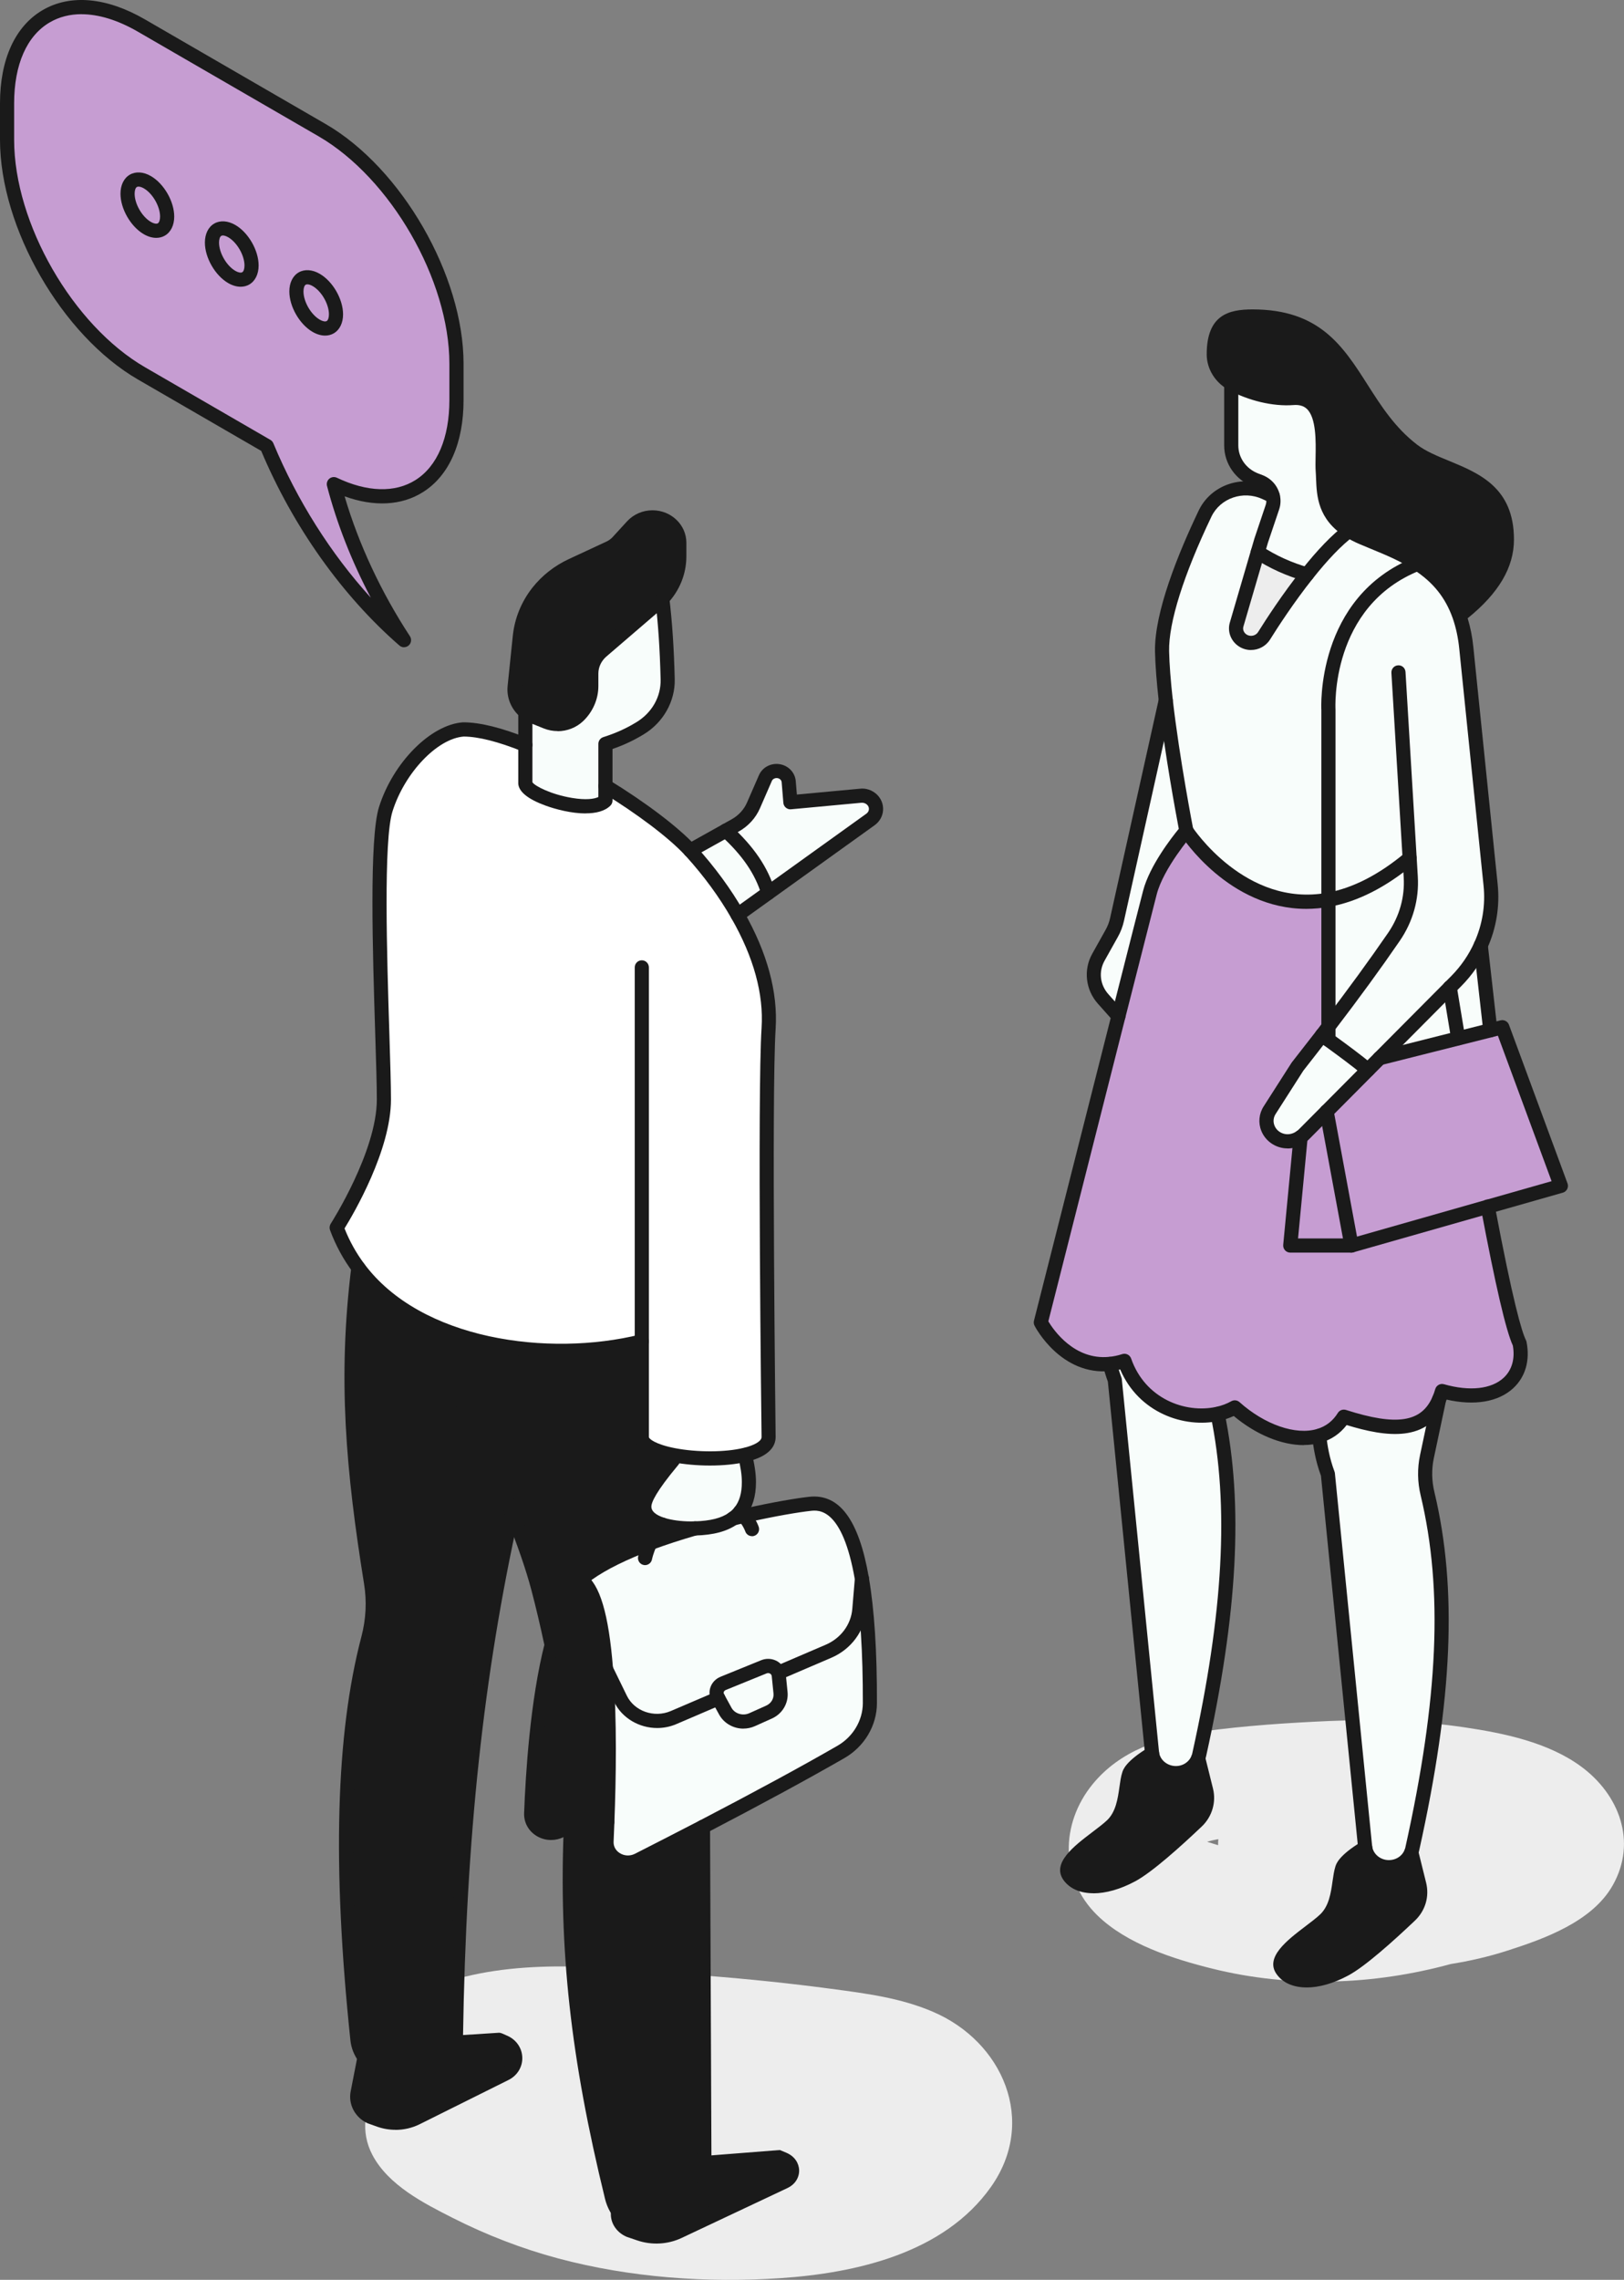 <svg width="258" height="362" viewBox="0 0 258 362" fill="none" xmlns="http://www.w3.org/2000/svg">
<rect x="0" y="0" width="258" height="362" fill="#808080" stroke="none"/>
<g clip-path="url(#clip0_896_36102)">
<path d="M148.262 319.455C143.032 317.214 137.629 316.533 132.018 315.788C125.486 314.916 118.931 314.24 112.359 313.726C99.945 312.767 86.207 310.856 73.961 313.847C67.487 315.43 61.191 319.201 59.969 326.264C59.641 328.164 59.751 329.954 60.177 331.634C57.815 334.453 57.251 338.57 59.18 342.203C61.726 346.996 67.32 349.838 71.962 352.188C77.296 354.885 82.941 357.068 88.713 358.61C100.072 361.636 112.261 362.52 123.977 361.734C136.062 360.92 149.984 357.755 157.415 347.268C164.84 336.792 159.27 324.173 148.262 319.461V319.455Z" fill="#EDEDED"/>
<path d="M251.18 280.49C245.955 276.656 238.939 275.2 232.643 274.271C225.524 273.225 218.398 272.948 211.209 273.266C204.516 273.56 197.759 274.011 191.118 274.917C184.488 275.824 177.933 277.955 173.561 283.326C168.451 289.603 168.376 298.306 174.315 304.11C178.981 308.673 186.417 311.058 192.615 312.594C204.988 315.661 218.202 315.21 230.477 311.855C233.496 311.376 236.491 310.688 239.434 309.741C245.356 307.847 252.959 305.121 256.214 299.352C260.125 292.427 257.222 284.926 251.18 280.49ZM193.52 292.982C192.932 292.809 192.345 292.63 191.769 292.433C192.351 292.272 192.944 292.139 193.554 292.023C193.526 292.341 193.514 292.658 193.52 292.976V292.982Z" fill="#EDEDED"/>
<path d="M238.5 162.915L247.803 188.106L236.184 191.415L214.532 197.583L210.586 176.29L217.141 169.689L218.99 167.835L231.484 164.682L236.582 163.4L238.494 162.915H238.5Z" fill="#C69DD2"/>
<path d="M241.248 213.124C242.406 219.037 237.4 223.109 228.927 220.706C228.788 221.18 228.627 221.63 228.454 222.035C226.191 227.359 220.834 227.186 213.328 224.778C212.343 226.36 210.978 227.336 209.399 227.804C205.442 228.999 200.126 227.001 195.995 223.294C195.172 223.761 194.256 224.096 193.271 224.31C187.989 225.454 180.909 222.907 178.473 215.896C177.661 216.156 176.889 216.312 176.152 216.381C168.986 217.091 165.184 209.786 165.184 209.786C165.184 209.786 172.379 181.384 177.517 161.159C180.08 151.065 182.131 142.997 182.517 141.524C183.674 137.083 188.3 131.718 188.3 131.718C188.3 131.718 196.963 145.209 210.874 142.673V162.834C210.546 163.273 210.194 163.718 209.86 164.162C208.61 165.779 207.314 167.443 205.961 169.164L201.531 176.088C200.339 177.948 201.364 180.402 203.593 180.939C204.578 181.182 205.627 180.939 206.444 180.356C206.456 180.367 204.809 197.577 204.809 197.577H214.538L236.19 191.409C238.212 202.122 240.09 210.773 241.248 213.118V213.124Z" fill="#C69DD2"/>
<path d="M225.044 89.323C222.251 87.498 219.077 86.366 216.225 85.142C215.442 84.813 214.762 84.455 214.175 84.073C209.618 81.215 210.183 77.317 209.958 74.55C209.716 71.42 211.214 62.509 205.2 62.994C202.084 63.237 198.363 62.267 195.5 60.696C195.483 60.684 195.454 60.667 195.431 60.656C193.726 59.685 192.643 57.953 192.643 56.059C192.643 51.179 194.653 50.047 198.807 50.047C214.549 50.047 214.186 63.543 224.244 71.282C229.313 75.18 239.203 74.879 239.203 85.465C239.203 90.674 235.418 94.659 231.657 97.564C230.257 93.62 227.838 91.125 225.044 89.311V89.323Z" fill="#1A1A1A"/>
<path d="M223.771 136.09C219.111 139.988 214.785 141.963 210.868 142.674V112.539C210.868 112.539 209.756 95.358 225.044 89.323C227.838 91.137 230.257 93.626 231.657 97.576C232.181 99.072 232.567 100.764 232.757 102.716C233.609 111.026 235.481 129.345 236.616 140.34C236.956 143.65 236.403 146.941 235.049 149.921C234.122 152.006 232.797 153.935 231.132 155.616L230.147 156.603L218.984 167.83L217.135 169.684C215.142 168.026 212.959 166.444 210.856 164.913V162.84C214.791 157.689 218.189 153.046 221.265 148.564C223.189 145.752 224.14 142.425 223.932 139.064L223.759 136.096L223.771 136.09Z" fill="#F8FDFB"/>
<path d="M235.067 149.921L236.587 163.4L231.49 164.682C231.023 161.899 230.58 159.184 230.153 156.603L231.138 155.615C232.803 153.941 234.128 152.006 235.067 149.921Z" fill="#F8FDFB"/>
<path d="M231.49 164.677L218.996 167.83L230.159 156.603C230.586 159.184 231.029 161.899 231.496 164.682L231.49 164.677Z" fill="#F8FDFB"/>
<path d="M228.46 222.035L226.536 231.09C226.121 233.059 226.162 235.075 226.634 237.033C230.522 253.313 229.024 271.706 224.209 293.392C224.169 293.577 224.111 293.761 224.042 293.923C223.472 295.39 221.974 296.366 220.309 296.291C218.489 296.216 216.991 294.905 216.721 293.195C216.709 293.126 216.703 293.051 216.692 292.982L210.793 233.88C209.935 231.581 209.636 229.652 209.399 227.81C210.978 227.336 212.337 226.355 213.328 224.772C220.833 227.175 226.19 227.354 228.466 222.029L228.46 222.035Z" fill="#F8FDFB"/>
<path d="M225.309 299.034C225.747 300.807 225.194 302.661 223.846 303.943C221.053 306.599 216.214 311.029 213.518 312.478C209.561 314.609 205.298 315.066 203.559 312.634C201.819 310.209 207.988 306.865 210.356 304.584C212.723 302.303 212.406 298.514 213.046 296.533C213.391 295.43 215.2 294.119 216.721 293.195C216.992 294.905 218.489 296.21 220.309 296.291C221.974 296.366 223.472 295.39 224.042 293.923L225.309 299.034Z" fill="#1A1A1A"/>
<path d="M223.944 139.058C224.145 142.425 223.201 145.752 221.277 148.558C218.201 153.04 214.808 157.683 210.868 162.834V142.673C214.785 141.963 219.111 139.988 223.771 136.09L223.944 139.058Z" fill="#F8FDFB"/>
<path d="M217.147 169.683L210.58 176.279L206.945 179.946C206.79 180.102 206.617 180.246 206.444 180.362C205.621 180.945 204.578 181.187 203.593 180.945C201.369 180.414 200.344 177.959 201.531 176.094L205.96 169.169C207.314 167.443 208.61 165.785 209.86 164.168C210.2 164.411 210.54 164.665 210.874 164.913C212.971 166.444 215.159 168.026 217.152 169.683H217.147Z" fill="#F8FDFB"/>
<path d="M216.225 85.148C219.077 86.372 222.25 87.504 225.044 89.329C209.751 95.358 210.868 112.545 210.868 112.545V142.679C196.963 145.209 188.294 131.724 188.294 131.724C188.294 131.724 186.117 120.613 185.022 111.032C184.705 108.19 184.481 105.476 184.435 103.235C184.319 97.079 188.294 87.573 191.272 81.348C192.937 77.877 197.228 76.381 200.828 78.021L202.026 78.576C202.182 79.147 202.17 79.76 201.969 80.349L200.189 85.633L199.647 87.475L196.283 98.985C195.995 99.955 196.422 101 197.309 101.543C198.438 102.23 199.941 101.884 200.638 100.787C202.072 98.5 204.601 94.63 207.475 91.021C209.624 88.307 211.963 85.737 214.169 84.079C214.768 84.455 215.448 84.819 216.231 85.148H216.225Z" fill="#F8FDFB"/>
<path d="M210.586 176.284L214.532 197.577H204.803L206.444 180.367C206.611 180.24 206.784 180.096 206.94 179.94C206.94 179.94 210.574 176.273 210.586 176.284Z" fill="#C69DD2"/>
<path d="M210.868 162.834V164.907C210.528 164.653 210.189 164.405 209.854 164.162C210.194 163.718 210.54 163.273 210.868 162.834Z" fill="#F8FDFB"/>
<path d="M202.026 78.57C201.784 77.571 201.047 76.71 199.993 76.3L199.307 76.04C196.957 75.139 195.431 72.968 195.431 70.531V60.661C195.431 60.661 195.477 60.69 195.5 60.702C198.363 62.273 202.084 63.243 205.2 63C211.214 62.515 209.716 71.426 209.958 74.556C210.183 77.323 209.618 81.215 214.163 84.079C211.957 85.737 209.618 88.307 207.47 91.021C204.676 90.224 202.055 89.052 199.647 87.469L200.189 85.627L201.969 80.343C202.17 79.754 202.182 79.142 202.026 78.57Z" fill="#F8FDFB"/>
<path d="M207.464 91.015C204.601 94.63 202.066 98.5 200.638 100.787C199.941 101.884 198.443 102.23 197.308 101.543C196.421 101 195.995 99.955 196.283 98.985L199.647 87.475C202.055 89.058 204.676 90.23 207.464 91.015Z" fill="#EDEDED"/>
<path d="M193.265 224.31C196.525 240.036 194.935 257.736 190.344 278.434C190.304 278.619 190.247 278.792 190.177 278.966C189.607 280.432 188.109 281.397 186.445 281.333C184.625 281.247 183.138 279.947 182.856 278.238C182.845 278.169 182.839 278.094 182.827 278.024L176.929 218.922C176.589 218.021 176.341 217.178 176.146 216.369C176.883 216.3 177.655 216.144 178.467 215.884C180.903 222.895 187.983 225.448 193.265 224.299V224.31Z" fill="#F8FDFB"/>
<path d="M191.445 284.082C191.882 285.849 191.329 287.709 189.981 288.991C187.188 291.648 182.349 296.077 179.653 297.527C175.696 299.652 171.434 300.108 169.694 297.683C167.954 295.251 174.124 291.913 176.491 289.632C178.859 287.351 178.542 283.563 179.181 281.582C179.527 280.479 181.335 279.168 182.856 278.244C183.138 279.953 184.624 281.247 186.445 281.339C188.109 281.408 189.607 280.438 190.177 278.971L191.445 284.082Z" fill="#1A1A1A"/>
<path d="M185.028 111.026C186.123 120.607 188.3 131.718 188.3 131.718C188.3 131.718 183.674 137.077 182.517 141.524C182.131 142.997 180.08 151.065 177.517 161.159L175.08 158.428C173.427 156.574 173.127 153.941 174.337 151.798L176.434 148.044C176.831 147.345 177.119 146.577 177.292 145.792L185.028 111.032V111.026Z" fill="#F8FDFB"/>
<path d="M138.353 126.763C139.309 127.664 139.194 129.16 138.123 129.922L121.885 141.576C120.704 137.632 118.256 134.519 115.151 131.683L116.62 130.869C117.933 130.13 118.953 129.015 119.529 127.687L121.424 123.344C121.792 122.489 122.795 122.033 123.745 122.299C124.517 122.513 125.07 123.154 125.128 123.916L125.398 127.185L136.481 126.157C137.166 126.07 137.852 126.295 138.347 126.757L138.353 126.763Z" fill="#F8FDFB"/>
<path d="M136.757 250.454C137.581 255.207 138.053 261.646 138.036 270.257C138.024 273.41 136.296 276.344 133.439 277.984C126.585 281.928 118.451 286.265 111.504 289.881C107.518 291.948 103.93 293.779 101.205 295.165C98.867 296.349 96.061 294.68 96.188 292.179C96.234 291.238 96.274 290.198 96.315 289.095C96.574 282.309 96.741 272.746 96.102 264.822L98.406 269.546C99.874 272.573 103.636 273.912 106.85 272.532L113.958 269.489L115.058 271.504C115.859 272.971 117.754 273.572 119.333 272.861L122.011 271.66C123.238 271.106 123.964 269.887 123.837 268.594L123.555 265.798C123.543 265.66 123.509 265.527 123.457 265.412C123.468 265.412 131.429 261.998 131.429 261.998C134.223 260.803 136.1 258.273 136.342 255.386L136.757 250.448V250.454Z" fill="#F8FDFB"/>
<path d="M118.02 240.504C122.622 239.464 126.51 238.806 128.492 238.592C131.994 238.205 135.099 240.873 136.752 250.448L136.337 255.386C136.095 258.273 134.217 260.809 131.424 261.998L123.463 265.412C123.146 264.551 122.098 264.095 121.17 264.47L114.707 267.098C113.786 267.467 113.4 268.495 113.855 269.327L113.941 269.483L106.833 272.526C103.625 273.901 99.858 272.567 98.389 269.541L96.085 264.817C95.532 257.852 94.374 252.163 92.122 250.691C92.467 250.315 92.847 249.975 93.233 249.703C95.814 247.873 99.305 246.244 103.118 244.818C105.422 243.963 107.847 243.189 110.255 242.49C112.732 242.421 114.788 241.959 116.268 240.908C116.856 240.763 117.438 240.625 118.008 240.498L118.02 240.504Z" fill="#F8FDFB"/>
<path d="M123.831 268.593C123.958 269.881 123.232 271.106 122.005 271.66L119.327 272.861C117.748 273.572 115.853 272.965 115.053 271.504L113.952 269.489L113.866 269.333C113.411 268.501 113.797 267.473 114.719 267.103L121.181 264.476C122.109 264.1 123.157 264.551 123.463 265.417C123.509 265.533 123.549 265.671 123.56 265.804L123.843 268.599L123.831 268.593Z" fill="#F8FDFB"/>
<path d="M101.781 212.8C88.152 216.167 66.644 214.469 56.759 201.123C55.348 199.235 54.179 197.109 53.297 194.736C53.297 194.736 60.803 183.111 60.803 174.39C60.803 165.67 59.052 134.733 61.102 128.282C63.142 121.825 68.654 115.958 73.441 115.629C76.091 115.629 79.535 116.582 83.279 118.083V124.17C83.452 126.284 93.602 129.379 96.009 126.936V124.62C101.735 128.132 106.844 131.989 109.494 134.848C109.54 134.906 109.592 134.952 109.638 135.004C112.173 137.799 114.822 141.241 117.005 145.082C120.139 150.562 122.334 156.822 121.93 163.1C121.245 173.755 121.93 227.989 121.93 227.989C121.93 229.363 120.392 230.299 118.169 230.819C114.989 231.587 110.404 231.546 106.885 230.865C103.964 230.305 101.787 229.311 101.787 227.983V212.8H101.781Z" fill="white"/>
<path d="M121.879 141.582L117.005 145.082C114.822 141.241 112.167 137.799 109.638 135.004C109.592 134.958 109.54 134.906 109.494 134.848L115.151 131.689C118.255 134.519 120.704 137.632 121.884 141.582H121.879Z" fill="#F8FDFB"/>
<path d="M118.163 230.83C118.52 232.262 118.791 233.729 118.791 235.144C118.791 237.212 118.29 238.754 117.38 239.874C117.063 240.272 116.694 240.613 116.28 240.913C114.799 241.959 112.737 242.426 110.266 242.496C110.041 242.507 109.811 242.507 109.581 242.507C108.21 242.507 106.493 242.351 105.053 241.895C103.44 241.381 102.179 240.492 102.179 239.036C102.179 237.067 105.583 233.053 106.741 231.656L106.879 230.871C110.399 231.552 114.984 231.587 118.163 230.83Z" fill="#F8FDFB"/>
<path d="M117.38 239.874C117.622 240.076 117.835 240.29 118.019 240.504C117.449 240.631 116.867 240.763 116.28 240.914C116.695 240.613 117.063 240.273 117.38 239.874Z" fill="#F8FDFB"/>
<path d="M111.746 347.1C111.746 347.626 111.689 348.128 111.579 348.625C110.853 351.795 107.875 354.169 104.298 354.169C102.121 354.169 100.122 353.279 98.757 351.813C97.933 350.958 97.334 349.895 97.046 348.711C91.66 326.737 89.708 309.516 90.526 289.661C90.526 289.649 92.53 288.645 92.53 288.645C93.659 288.073 95.065 288.46 96.309 289.101C96.269 290.204 96.234 291.243 96.182 292.185C96.055 294.685 98.861 296.354 101.199 295.17C103.924 293.784 107.513 291.954 111.499 289.886L111.741 347.106L111.746 347.1Z" fill="#1A1A1A"/>
<path d="M109.575 242.502C109.805 242.502 110.042 242.502 110.26 242.49C107.853 243.189 105.422 243.963 103.124 244.817C103.55 243.916 104.16 242.871 105.047 241.889C106.487 242.346 108.198 242.502 109.575 242.502Z" fill="#F8FDFB"/>
<path d="M107.749 85.974V88.145C107.749 90.64 106.77 93.031 105.042 94.867C104.788 95.127 104.529 95.381 104.258 95.612L95.445 103.183C94.379 104.096 93.775 105.384 93.775 106.741V108.739C93.775 110.512 93.032 112.221 91.707 113.48C90.37 114.739 88.36 115.12 86.621 114.422L84.587 113.607C84.103 113.411 83.66 113.151 83.28 112.833C82.087 111.863 81.43 110.391 81.586 108.849L82.415 100.839C82.686 98.297 83.671 95.872 85.278 93.828C86.69 92.043 88.527 90.588 90.647 89.612L96.655 86.817C97.167 86.574 97.623 86.245 97.991 85.835L100.284 83.334C101.096 82.451 102.265 81.948 103.492 81.948C105.842 81.948 107.749 83.75 107.749 85.974Z" fill="#1A1A1A"/>
<path d="M92.127 250.696C90.094 252.851 88.585 256.604 87.456 261.011C86.816 258.013 86.114 254.958 85.347 252.071C84.362 248.329 82.842 244.113 81.189 240.018C75.688 264.897 72.773 290.244 72.26 323.168C72.249 323.497 72.22 323.815 72.157 324.138C71.632 326.881 69.092 328.955 66.045 328.955H62.796C60.728 328.955 58.862 327.984 57.727 326.483C57.117 325.68 56.713 324.71 56.604 323.659C54.069 299.484 53.787 277.221 58.315 259.983C59.081 257.072 59.242 254.058 58.758 251.101C55.711 232.124 54.674 217.859 56.748 201.123C66.644 214.464 88.153 216.161 101.781 212.8V227.983C101.781 229.311 103.959 230.299 106.879 230.865L106.741 231.65C105.583 233.048 102.179 237.061 102.179 239.031C102.179 240.486 103.435 241.375 105.053 241.889C104.166 242.871 103.555 243.916 103.129 244.817C99.316 246.244 95.825 247.872 93.245 249.703C92.859 249.975 92.479 250.315 92.133 250.691L92.127 250.696Z" fill="#1A1A1A"/>
<path d="M105.894 107.67C105.969 110.812 104.31 113.757 101.51 115.455C99.915 116.426 98.273 117.211 96.009 117.939V126.936C93.602 129.379 83.458 126.289 83.279 124.17V112.833C83.654 113.145 84.103 113.405 84.587 113.601L86.62 114.416C88.36 115.115 90.37 114.733 91.707 113.474C93.031 112.215 93.774 110.506 93.774 108.733V106.735C93.774 105.378 94.385 104.09 95.445 103.177L104.258 95.606C104.529 95.375 104.788 95.121 105.041 94.861C105.554 99.262 105.779 103.143 105.894 107.67Z" fill="#F8FDFB"/>
<path d="M96.096 264.822C96.735 272.746 96.568 282.303 96.309 289.095C95.059 288.454 93.659 288.067 92.53 288.639L90.526 289.649L88.873 290.493C86.724 291.578 84.144 290.065 84.218 287.767C84.46 281.252 85.203 269.818 87.456 261.016C88.585 256.604 90.094 252.85 92.127 250.702C94.379 252.175 95.543 257.869 96.09 264.828L96.096 264.822Z" fill="#1A1A1A"/>
<path d="M79.985 324.081C82.191 325.062 82.26 327.99 80.111 329.053L66.01 336.075C64.184 336.988 62.036 337.115 60.1 336.422L58.672 335.908C57.174 335.221 56.339 333.667 56.639 332.108L57.733 326.483C58.862 327.984 60.728 328.955 62.802 328.955H66.051C69.098 328.955 71.638 326.881 72.162 324.138L79.109 323.694L79.99 324.081H79.985Z" fill="#1A1A1A"/>
<path d="M124.934 341.825C127.562 342.932 127.645 346.234 125.085 347.432L108.282 355.351C106.106 356.38 103.546 356.523 101.24 355.742L99.538 355.162C97.753 354.387 96.758 352.635 97.115 350.877L98.419 344.534C99.764 346.227 101.988 347.321 104.459 347.321H108.33C111.961 347.321 111.375 345.41 111.999 342.317L123.89 341.389L124.941 341.825H124.934Z" fill="#1A1A1A"/>
<path d="M22.302 3.869L50.999 20.478C62.79 27.304 72.352 43.902 72.352 57.554V63.341C72.352 76.26 63.787 81.902 52.871 76.681C55.129 85.344 59.046 93.874 64.017 101.457C55.066 93.678 47.209 82.618 42.221 70.618L22.308 59.09C10.511 52.27 0.949 35.667 0.949 22.015V16.228C0.949 2.575 10.511 -2.957 22.302 3.869Z" fill="#C69DD2"/>
<path d="M93.033 129.16C90.816 129.16 88.327 128.519 86.691 127.924C83.909 126.913 82.44 125.741 82.336 124.453C82.336 124.424 82.336 124.39 82.336 124.361V113.024C82.336 112.401 82.838 111.898 83.46 111.898C84.082 111.898 84.583 112.401 84.583 113.024V124.211C84.975 124.811 87.544 126.151 90.896 126.7C93.056 127.058 94.41 126.873 95.061 126.55V118.118C95.061 117.627 95.377 117.194 95.844 117.044C97.86 116.397 99.439 115.687 101.109 114.67C103.58 113.169 105.02 110.628 104.951 107.873C104.824 102.964 104.571 99.164 104.104 95.168C104.035 94.55 104.473 93.99 105.089 93.92C105.7 93.851 106.264 94.29 106.333 94.908C106.806 98.974 107.065 102.837 107.192 107.821C107.278 111.338 105.395 114.705 102.267 116.599C100.683 117.563 99.127 118.297 97.307 118.926V127.115C97.307 127.41 97.192 127.699 96.985 127.907C96.086 128.819 94.629 129.148 93.039 129.148L93.033 129.16Z" fill="#1A1A1A"/>
<path d="M88.598 116.085C87.849 116.085 87.094 115.947 86.374 115.658L84.341 114.844C83.742 114.601 83.2 114.283 82.734 113.891C81.236 112.661 80.453 110.807 80.643 108.924L81.472 100.914C81.766 98.154 82.838 95.532 84.571 93.326C86.098 91.391 88.097 89.826 90.349 88.781L96.351 85.991C96.731 85.812 97.059 85.57 97.324 85.281L99.623 82.775C100.648 81.66 102.117 81.025 103.661 81.025C106.627 81.025 109.041 83.335 109.041 86.176V88.347C109.041 91.12 107.969 93.782 106.022 95.844C105.717 96.161 105.435 96.427 105.153 96.669L96.339 104.241C95.527 104.939 95.061 105.921 95.061 106.943V108.941C95.061 111.009 94.179 113.036 92.641 114.503C91.535 115.548 90.072 116.103 88.586 116.103L88.598 116.085ZM103.666 83.26C102.751 83.26 101.881 83.635 101.282 84.282L98.989 86.782C98.534 87.291 97.964 87.706 97.307 88.018L91.293 90.813C89.358 91.709 87.641 93.054 86.334 94.712C84.865 96.583 83.955 98.806 83.707 101.145L82.878 109.149C82.763 110.275 83.246 111.396 84.162 112.147C84.462 112.401 84.796 112.597 85.176 112.747L87.21 113.562C88.529 114.093 90.095 113.804 91.109 112.845C92.215 111.794 92.826 110.397 92.826 108.924V106.926C92.826 105.245 93.58 103.634 94.894 102.508L103.701 94.937C103.926 94.74 104.156 94.521 104.409 94.261C105.947 92.627 106.806 90.519 106.806 88.324V86.153C106.806 84.553 105.4 83.254 103.672 83.254L103.666 83.26Z" fill="#1A1A1A"/>
<path d="M89.076 215.613C85.269 215.613 81.444 215.249 77.826 214.522C68.218 212.593 60.684 208.256 56.041 201.984C54.538 199.968 53.317 197.722 52.429 195.314C52.309 194.979 52.349 194.609 52.539 194.309C52.614 194.193 59.866 182.857 59.866 174.575C59.866 172.34 59.751 168.581 59.612 164.226C59.203 151.088 58.639 133.099 60.217 128.126C62.447 121.069 68.431 115.046 73.552 114.693C73.575 114.693 73.604 114.693 73.627 114.693C76.242 114.693 79.693 115.548 83.88 117.229C84.456 117.46 84.739 118.118 84.508 118.695C84.278 119.273 83.621 119.55 83.045 119.325C79.145 117.76 75.995 116.963 73.667 116.951C69.468 117.269 64.296 122.692 62.36 128.819C60.897 133.422 61.473 151.92 61.859 164.163C61.997 168.54 62.112 172.317 62.112 174.587C62.112 182.608 56.185 192.703 54.734 195.054C55.529 197.063 56.577 198.946 57.844 200.644C66.83 212.772 87.141 215.492 101.697 211.9C102.301 211.75 102.906 212.119 103.056 212.726C103.206 213.326 102.837 213.938 102.232 214.088C98.114 215.105 93.609 215.619 89.082 215.619L89.076 215.613Z" fill="#1A1A1A"/>
<path d="M112.785 232.702C110.775 232.702 108.707 232.523 106.846 232.164C102.86 231.396 100.839 230.057 100.839 228.18V153.606C100.839 152.982 101.34 152.48 101.962 152.48C102.584 152.48 103.085 152.982 103.085 153.606V228.18C103.085 228.44 104.076 229.34 107.273 229.953C110.758 230.623 115.205 230.611 118.085 229.912C119.876 229.491 120.988 228.826 120.988 228.18C120.959 225.979 120.308 173.796 120.988 163.216C121.339 157.833 119.732 151.983 116.213 145.833C114.3 142.472 111.8 139.058 108.983 135.957C108.949 135.923 108.88 135.853 108.805 135.767C106.27 133.035 101.322 129.281 95.597 125.776C95.067 125.452 94.9 124.759 95.222 124.228C95.545 123.697 96.236 123.529 96.766 123.853C102.653 127.462 107.785 131.36 110.487 134.277C110.55 134.352 110.579 134.375 110.602 134.404C113.563 137.667 116.161 141.218 118.154 144.718C121.892 151.255 123.597 157.533 123.223 163.366C122.549 173.859 123.223 227.625 123.223 228.168C123.223 229.479 122.422 231.206 118.592 232.107C116.944 232.505 114.899 232.702 112.779 232.702H112.785Z" fill="#1A1A1A"/>
<path d="M66.219 330.272H62.971C60.615 330.272 58.386 329.18 57.009 327.349C56.254 326.35 55.793 325.184 55.667 323.965C52.769 296.343 53.34 275.385 57.412 259.885C58.149 257.084 58.288 254.254 57.833 251.471C54.958 233.574 53.622 218.922 55.816 201.175C55.891 200.557 56.456 200.118 57.066 200.199C57.683 200.274 58.12 200.84 58.04 201.452C55.88 218.934 57.205 233.412 60.044 251.113C60.551 254.208 60.396 257.35 59.578 260.462C55.58 275.691 55.027 296.383 57.896 323.734C57.977 324.543 58.288 325.322 58.794 325.992C59.751 327.263 61.312 328.019 62.965 328.019H66.214C68.685 328.019 70.793 326.379 71.225 324.115C71.277 323.867 71.306 323.625 71.311 323.324C71.807 291.428 74.572 265.712 80.263 239.967C80.395 239.36 80.994 238.979 81.605 239.112C82.21 239.245 82.59 239.845 82.457 240.457C76.795 266.053 74.053 291.625 73.558 323.382C73.546 323.827 73.5 324.208 73.425 324.566C72.798 327.869 69.762 330.277 66.214 330.277L66.219 330.272Z" fill="#1A1A1A"/>
<path d="M87.63 262.328C87.112 262.328 86.645 261.964 86.536 261.438C85.839 258.164 85.13 255.172 84.439 252.551C83.564 249.236 82.181 245.228 80.326 240.631C76.352 230.761 71.513 221.452 71.467 221.354C71.179 220.805 71.392 220.123 71.945 219.835C72.492 219.546 73.172 219.76 73.46 220.314C73.512 220.406 78.397 229.814 82.412 239.788C84.301 244.471 85.718 248.571 86.617 251.973C87.319 254.63 88.034 257.656 88.736 260.965C88.863 261.571 88.477 262.172 87.872 262.299C87.792 262.316 87.717 262.322 87.636 262.322L87.63 262.328Z" fill="#1A1A1A"/>
<path d="M104.473 355.486C102.036 355.486 99.715 354.498 98.108 352.771C97.152 351.778 96.46 350.525 96.126 349.168C90.654 326.841 88.753 309.643 89.577 289.8C89.606 289.176 90.101 288.697 90.746 288.72C91.368 288.743 91.847 289.268 91.823 289.892C91.011 309.504 92.889 326.524 98.309 348.631C98.546 349.601 99.041 350.496 99.738 351.218C100.936 352.5 102.653 353.228 104.473 353.228C107.439 353.228 110.043 351.264 110.659 348.555C110.752 348.134 110.798 347.712 110.798 347.285L110.556 290.071C110.556 289.447 111.051 288.945 111.673 288.939C112.295 288.939 112.796 289.442 112.802 290.06L113.044 347.279C113.044 347.874 112.981 348.452 112.854 349.046C112.002 352.783 108.476 355.48 104.473 355.48V355.486Z" fill="#1A1A1A"/>
<path d="M99.755 296.863C98.862 296.863 97.97 296.609 97.204 296.106C95.89 295.251 95.159 293.831 95.234 292.306C95.28 291.371 95.32 290.337 95.36 289.24C95.614 282.587 95.787 273 95.153 265.1C95.101 264.482 95.562 263.939 96.184 263.887C96.8 263.847 97.342 264.297 97.394 264.921C98.039 272.937 97.866 282.616 97.607 289.326C97.566 290.435 97.526 291.48 97.48 292.427C97.445 293.149 97.791 293.808 98.43 294.224C99.168 294.703 100.078 294.749 100.867 294.351C103.592 292.965 107.174 291.134 111.155 289.072C119.951 284.492 127.318 280.496 133.044 277.199C135.52 275.772 137.064 273.185 137.076 270.442C137.093 262.368 136.673 255.773 135.814 250.835C133.833 239.349 130.031 239.764 128.787 239.903C127.047 240.088 123.297 240.694 118.436 241.791C117.865 241.919 117.295 242.051 116.713 242.196C116.109 242.34 115.504 241.976 115.354 241.37C115.204 240.764 115.573 240.157 116.178 240.007C116.777 239.857 117.364 239.724 117.946 239.597C122.9 238.482 126.748 237.859 128.539 237.668C133.349 237.131 136.448 241.318 138.026 250.454C138.902 255.519 139.34 262.247 139.316 270.447C139.305 273.993 137.329 277.326 134.155 279.151C128.401 282.46 121.005 286.473 112.18 291.07C108.188 293.138 104.6 294.974 101.869 296.36C101.201 296.701 100.47 296.869 99.744 296.869L99.755 296.863Z" fill="#1A1A1A"/>
<path d="M96.27 266.128C95.689 266.128 95.199 265.683 95.153 265.088C94.358 255.092 92.676 252.499 91.72 251.846C91.397 251.65 91.178 251.292 91.178 250.882C91.178 250.258 91.674 249.755 92.296 249.755C92.526 249.755 92.739 249.819 92.918 249.94C95.279 251.482 96.702 256.241 97.388 264.909C97.44 265.527 96.973 266.07 96.357 266.122C96.328 266.122 96.293 266.122 96.264 266.122L96.27 266.128Z" fill="#1A1A1A"/>
<path d="M87.549 292.162C86.714 292.162 85.885 291.931 85.165 291.469C83.926 290.678 83.218 289.349 83.264 287.917C83.494 281.709 84.226 269.957 86.541 260.924C87.861 255.773 89.479 252.239 91.484 250.113C91.887 249.674 92.325 249.287 92.768 248.976C95.193 247.255 98.603 245.563 102.9 243.957C105.049 243.16 107.48 242.369 110.118 241.601C110.711 241.428 111.333 241.774 111.506 242.369C111.679 242.964 111.333 243.587 110.74 243.761C108.154 244.511 105.775 245.285 103.678 246.065C99.565 247.601 96.328 249.201 94.053 250.818C93.742 251.037 93.419 251.326 93.12 251.649C91.397 253.474 89.917 256.784 88.713 261.484C86.455 270.315 85.735 281.888 85.505 287.998C85.481 288.633 85.798 289.205 86.369 289.569C87.019 289.985 87.832 290.025 88.529 289.673L90.067 288.899C90.101 288.876 90.141 288.853 90.188 288.83L92.192 287.819C93.494 287.16 95.107 287.316 96.99 288.281C97.543 288.564 97.762 289.245 97.48 289.794C97.198 290.348 96.518 290.568 95.971 290.285C95.141 289.863 93.989 289.436 93.206 289.834L91.317 290.787C91.282 290.81 91.242 290.833 91.201 290.857L89.548 291.688C88.92 292.006 88.235 292.162 87.549 292.162Z" fill="#1A1A1A"/>
<path d="M104.404 274.38C101.564 274.38 98.828 272.833 97.561 270.228L95.257 265.504C95.182 265.348 95.142 265.181 95.142 265.007C95.142 264.384 95.643 263.875 96.265 263.875C96.743 263.875 97.152 264.17 97.313 264.592L99.577 269.235C100.781 271.718 103.92 272.815 106.57 271.683L113.678 268.64C114.248 268.392 114.911 268.663 115.153 269.235C115.395 269.807 115.13 270.471 114.559 270.713L107.451 273.757C106.46 274.184 105.424 274.38 104.398 274.38H104.404Z" fill="#1A1A1A"/>
<path d="M123.643 266.734C123.205 266.734 122.791 266.48 122.612 266.053C122.37 265.481 122.635 264.817 123.205 264.574L131.166 261.161C133.574 260.133 135.192 257.962 135.4 255.49L135.814 250.552C135.866 249.935 136.413 249.484 137.03 249.524C137.646 249.576 138.107 250.119 138.055 250.743L137.64 255.681C137.364 258.984 135.221 261.883 132.047 263.235L124.087 266.648C123.943 266.711 123.793 266.74 123.643 266.74V266.734Z" fill="#1A1A1A"/>
<path d="M118.107 274.479C116.535 274.479 115.026 273.658 114.242 272.238L113.056 270.072C112.681 269.391 112.618 268.594 112.877 267.878C113.142 267.138 113.724 266.544 114.467 266.243L120.924 263.616C121.662 263.315 122.497 263.327 123.217 263.65C123.896 263.956 124.426 264.516 124.674 265.192C124.766 265.429 124.824 265.666 124.841 265.903L125.118 268.669C125.29 270.436 124.294 272.128 122.629 272.873L119.951 274.074C119.352 274.346 118.718 274.473 118.096 274.473L118.107 274.479ZM122.03 265.66C121.944 265.66 121.852 265.677 121.771 265.712L115.308 268.34C115.095 268.426 115.02 268.565 114.991 268.646C114.962 268.727 114.945 268.848 115.02 268.986L116.207 271.158C116.725 272.105 117.998 272.498 119.035 272.03L121.713 270.829C122.503 270.476 122.963 269.72 122.883 268.9L122.6 266.11C122.6 266.11 122.572 266.006 122.566 265.989C122.508 265.833 122.37 265.752 122.295 265.718C122.209 265.677 122.117 265.66 122.024 265.66H122.03Z" fill="#1A1A1A"/>
<path d="M109.749 243.819C108.712 243.819 106.708 243.732 104.888 243.155C101.702 242.144 101.23 240.255 101.23 239.222C101.23 237.189 103.603 234.065 105.93 231.275L106.057 231.125C106.454 230.646 107.163 230.582 107.641 230.981C108.119 231.379 108.183 232.089 107.785 232.569L107.658 232.725C104.208 236.865 103.482 238.546 103.482 239.227C103.482 239.972 104.185 240.573 105.573 241.018C106.691 241.37 108.217 241.578 109.761 241.578C109.968 241.578 110.193 241.578 110.4 241.566C112.837 241.497 114.605 241.052 115.815 240.192C116.155 239.944 116.443 239.678 116.69 239.366C117.474 238.396 117.854 237.079 117.854 235.341C117.854 234.215 117.664 232.927 117.261 231.298C117.111 230.698 117.474 230.085 118.079 229.935C118.678 229.785 119.288 230.155 119.438 230.755C119.887 232.569 120.1 234.024 120.1 235.341C120.1 237.587 119.542 239.418 118.436 240.781C118.061 241.243 117.629 241.653 117.117 242.023C115.521 243.154 113.349 243.738 110.475 243.813C110.256 243.824 110.009 243.824 109.755 243.824L109.749 243.819Z" fill="#1A1A1A"/>
<path d="M102.48 248.519C102.411 248.519 102.342 248.514 102.267 248.496C101.656 248.381 101.259 247.792 101.374 247.185C101.385 247.139 101.599 246.002 102.278 244.535C102.854 243.31 103.569 242.23 104.392 241.324C104.813 240.862 105.521 240.833 105.976 241.249C106.437 241.67 106.466 242.381 106.051 242.837C105.377 243.582 104.79 244.471 104.312 245.488C103.759 246.677 103.58 247.595 103.58 247.601C103.476 248.138 103.004 248.514 102.48 248.514V248.519Z" fill="#1A1A1A"/>
<path d="M119.461 243.917C118.989 243.917 118.551 243.616 118.395 243.143C118.395 243.143 118.101 242.294 117.353 241.445C117.191 241.26 117.019 241.087 116.834 240.931C116.362 240.532 116.299 239.822 116.702 239.343C117.099 238.869 117.808 238.806 118.286 239.21C118.562 239.441 118.816 239.695 119.052 239.967C120.094 241.156 120.492 242.317 120.538 242.45C120.734 243.039 120.411 243.68 119.818 243.87C119.703 243.911 119.582 243.928 119.467 243.928L119.461 243.917Z" fill="#1A1A1A"/>
<path d="M117.18 146.398C116.829 146.398 116.483 146.237 116.264 145.925C115.901 145.422 116.016 144.718 116.523 144.354L137.635 129.2C137.882 129.021 138.026 128.773 138.043 128.496C138.061 128.23 137.957 127.97 137.75 127.774C137.502 127.537 137.145 127.422 136.794 127.468L125.671 128.501C125.377 128.536 125.077 128.438 124.847 128.242C124.616 128.051 124.472 127.774 124.449 127.474L124.179 124.205C124.156 123.91 123.937 123.668 123.62 123.575C123.217 123.466 122.773 123.65 122.629 123.985L120.734 128.334C120.049 129.905 118.873 131.187 117.341 132.047L110.21 136.026C109.669 136.327 108.983 136.136 108.684 135.593C108.384 135.05 108.574 134.363 109.116 134.063L116.247 130.084C117.347 129.466 118.182 128.553 118.672 127.439L120.567 123.096C121.155 121.727 122.721 121 124.213 121.415C125.44 121.756 126.327 122.807 126.419 124.037L126.598 126.163L136.552 125.239C137.537 125.106 138.55 125.441 139.293 126.139C139.99 126.798 140.353 127.71 140.29 128.652C140.227 129.605 139.737 130.471 138.942 131.037L117.831 146.191C117.635 146.335 117.405 146.398 117.18 146.398Z" fill="#1A1A1A"/>
<path d="M122.053 142.899C121.569 142.899 121.126 142.587 120.976 142.096C119.985 138.781 117.946 135.801 114.565 132.717C114.104 132.302 114.075 131.586 114.49 131.129C114.91 130.667 115.619 130.638 116.074 131.054C119.772 134.427 122.013 137.73 123.124 141.455C123.303 142.05 122.963 142.68 122.37 142.859C122.26 142.893 122.151 142.905 122.047 142.905L122.053 142.899Z" fill="#1A1A1A"/>
<path d="M62.815 338.178C61.83 338.178 60.84 338.01 59.895 337.675L58.461 337.161C58.432 337.15 58.403 337.138 58.374 337.127C56.41 336.226 55.31 334.152 55.707 332.091L56.802 326.466C56.922 325.854 57.51 325.461 58.121 325.576C58.731 325.698 59.129 326.287 59.008 326.899L57.913 332.524C57.712 333.563 58.259 334.58 59.267 335.065L60.649 335.562C62.291 336.145 64.129 336.035 65.678 335.267L79.779 328.245C80.384 327.944 80.741 327.39 80.724 326.766C80.712 326.131 80.326 325.588 79.698 325.311L79.071 325.034L72.4 325.461C71.795 325.501 71.248 325.028 71.208 324.41C71.168 323.792 71.64 323.255 72.256 323.214L79.203 322.77C79.382 322.758 79.56 322.793 79.727 322.862L80.609 323.249C82.037 323.884 82.941 325.213 82.976 326.72C83.01 328.216 82.169 329.579 80.781 330.266L66.68 337.288C65.476 337.889 64.146 338.189 62.815 338.189V338.178Z" fill="#1A1A1A"/>
<path d="M198.75 103.213C198.117 103.213 197.477 103.045 196.901 102.693C195.571 101.878 194.949 100.302 195.381 98.847L199.286 85.5L201.077 80.176C201.204 79.812 201.216 79.425 201.112 79.055C200.945 78.362 200.444 77.808 199.764 77.542L199.084 77.282C196.285 76.208 194.482 73.632 194.482 70.722V60.852C194.482 60.228 194.983 59.726 195.605 59.726C196.227 59.726 196.728 60.228 196.728 60.852V70.722C196.728 72.691 197.967 74.441 199.885 75.18L200.57 75.44C201.941 75.971 202.961 77.109 203.295 78.495C203.502 79.269 203.479 80.112 203.209 80.903L201.429 86.182L197.535 99.488C197.391 99.967 197.61 100.492 198.065 100.77C198.664 101.139 199.488 100.954 199.862 100.371C201.152 98.304 203.779 94.267 206.768 90.507C209.297 87.308 211.619 84.906 213.663 83.364C214.159 82.994 214.862 83.092 215.236 83.589C215.61 84.085 215.507 84.79 215.011 85.165C213.122 86.586 210.939 88.856 208.525 91.905C205.599 95.578 203.03 99.534 201.757 101.567C201.083 102.623 199.925 103.207 198.744 103.207L198.75 103.213Z" fill="#1A1A1A"/>
<path d="M204.545 182.348C204.194 182.348 203.837 182.308 203.491 182.221C202.08 181.881 200.916 180.893 200.386 179.571C199.862 178.277 200 176.851 200.755 175.672L205.184 168.748C205.202 168.719 205.225 168.69 205.248 168.661C206.601 166.941 207.892 165.283 209.142 163.666L209.614 163.048C209.793 162.811 209.977 162.575 210.15 162.344C214.147 157.111 217.54 152.462 220.53 148.114C222.333 145.475 223.191 142.431 223.001 139.318L222.828 136.35L221.048 106.833C221.014 106.21 221.48 105.678 222.102 105.644C222.73 105.597 223.254 106.077 223.289 106.701L225.242 139.185C225.46 142.806 224.47 146.335 222.379 149.39C219.372 153.773 215.956 158.457 211.935 163.712C211.763 163.943 211.578 164.186 211.394 164.423L210.927 165.035C209.683 166.652 208.393 168.298 207.051 170.013L202.65 176.891C202.293 177.451 202.229 178.121 202.477 178.733C202.742 179.386 203.307 179.865 204.027 180.038C204.672 180.194 205.38 180.05 205.974 179.634C206.106 179.548 206.221 179.449 206.331 179.34L230.529 155.009C232.096 153.427 233.335 151.625 234.216 149.656C235.5 146.837 236.007 143.725 235.691 140.652C234.619 130.269 232.891 113.353 231.981 104.506L231.831 103.033C231.658 101.289 231.307 99.655 230.794 98.177C230.794 98.159 230.783 98.148 230.777 98.13C229.619 94.879 227.661 92.442 224.619 90.472C222.482 89.081 220.092 88.093 217.776 87.14C217.166 86.886 216.561 86.638 215.968 86.384C215.201 86.06 214.481 85.691 213.836 85.287C213.808 85.269 213.779 85.258 213.75 85.234C209.332 82.451 209.188 78.732 209.078 76.012C209.061 75.608 209.05 75.221 209.021 74.851C208.975 74.221 208.986 73.448 209.003 72.541C209.05 70.069 209.113 66.338 207.615 64.924C207.103 64.444 206.406 64.242 205.472 64.317C202.281 64.566 198.33 63.636 195.144 61.886C195.133 61.88 195.081 61.851 195.07 61.845C192.99 60.661 191.706 58.525 191.706 56.267C191.706 49.989 195.208 49.129 198.992 49.129C209.631 49.129 213.341 54.938 217.269 61.095C219.406 64.444 221.613 67.903 225.115 70.595C226.48 71.646 228.277 72.385 230.178 73.165C235.022 75.163 240.518 77.427 240.518 85.673C240.518 90.08 238.11 94.174 233.162 98.171C233.605 99.615 233.911 101.168 234.072 102.802L234.222 104.275C235.126 113.122 236.86 130.038 237.931 140.421C238.288 143.898 237.712 147.409 236.267 150.585C235.282 152.803 233.888 154.83 232.125 156.603L207.926 180.934C207.713 181.147 207.477 181.338 207.247 181.494C206.452 182.06 205.501 182.36 204.557 182.36L204.545 182.348ZM214.862 83.265C214.896 83.282 214.925 83.3 214.954 83.317C215.513 83.675 216.146 84.004 216.837 84.293C217.425 84.547 218.024 84.79 218.623 85.038C221.031 86.031 223.525 87.059 225.835 88.567C228.807 90.496 230.938 92.915 232.309 95.936C236.307 92.552 238.26 89.185 238.26 85.662C238.26 78.928 233.911 77.132 229.314 75.238C227.361 74.435 225.339 73.598 223.738 72.368C219.931 69.434 217.609 65.807 215.369 62.296C211.624 56.434 208.393 51.369 198.981 51.369C195.427 51.369 193.941 52.045 193.941 56.226C193.941 57.705 194.793 59.096 196.158 59.87C199.038 61.453 202.512 62.279 205.282 62.065C206.855 61.938 208.157 62.342 209.142 63.272C211.365 65.368 211.29 69.532 211.238 72.57C211.221 73.413 211.21 74.141 211.25 74.66C211.285 75.053 211.302 75.475 211.313 75.913C211.411 78.478 211.515 81.128 214.856 83.271L214.862 83.265Z" fill="#1A1A1A"/>
<path d="M207.126 229.462C203.606 229.462 199.534 227.798 196.003 224.836C195.283 225.171 194.505 225.431 193.676 225.61C188.111 226.817 180.905 224.333 177.962 217.449C177.443 217.571 176.931 217.652 176.424 217.698C168.584 218.472 164.523 210.831 164.356 210.502C164.229 210.254 164.195 209.971 164.264 209.705C164.264 209.705 171.459 181.303 176.597 161.079C179.333 150.308 181.228 142.847 181.602 141.432C182.633 137.482 186.13 132.989 187.27 131.603C186.827 129.27 185.041 119.683 184.091 111.349C183.739 108.231 183.538 105.574 183.492 103.449C183.376 97.189 187.207 87.816 190.438 81.053C192.368 77.028 197.316 75.296 201.469 77.19L202.639 77.727C203.042 77.9 203.33 78.299 203.33 78.766C203.33 79.39 202.829 79.892 202.212 79.892C202.039 79.892 201.878 79.858 201.734 79.789L200.536 79.234C197.489 77.842 193.866 79.096 192.46 82.023C188.036 91.269 185.646 98.858 185.732 103.397C185.778 105.447 185.974 108.04 186.314 111.09C187.391 120.509 189.551 131.58 189.569 131.689C189.638 132.03 189.54 132.382 189.315 132.642C189.269 132.694 184.845 137.863 183.768 141.992C183.399 143.401 181.504 150.857 178.768 161.622C174.005 180.373 167.478 206.148 166.545 209.809C167.375 211.195 170.687 215.994 176.205 215.445C176.89 215.382 177.587 215.238 178.29 215.007C178.872 214.822 179.494 215.134 179.696 215.705C181.925 222.116 188.313 224.449 193.198 223.392C194.085 223.201 194.897 222.895 195.611 222.491C196.032 222.254 196.556 222.312 196.913 222.63C200.899 226.204 205.853 227.925 209.246 226.897C210.639 226.487 211.745 225.633 212.54 224.351C212.811 223.912 213.347 223.721 213.836 223.877C221.872 226.453 225.852 225.841 227.586 221.763C227.759 221.359 227.903 220.961 228.012 220.568C228.185 219.973 228.807 219.621 229.401 219.794C233.467 220.949 236.923 220.574 238.876 218.772C240.195 217.553 240.714 215.74 240.339 213.649C239.245 211.276 237.58 204.12 235.253 191.796C235.138 191.184 235.541 190.595 236.146 190.48C236.751 190.364 237.344 190.763 237.459 191.375C240.328 206.592 241.739 211.42 242.419 212.795C242.465 212.881 242.493 212.979 242.517 213.078C243.093 216.017 242.344 218.628 240.397 220.429C238.041 222.607 234.228 223.248 229.821 222.231C229.763 222.37 229.712 222.514 229.648 222.653C226.906 229.098 220.265 228.214 213.94 226.274C212.892 227.637 211.532 228.572 209.879 229.057C209.015 229.317 208.088 229.444 207.114 229.444L207.126 229.462Z" fill="#1A1A1A"/>
<path d="M231.658 165.993C231.117 165.993 230.645 165.601 230.552 165.052C230.218 163.048 229.896 161.079 229.579 159.173L229.216 156.973C229.112 156.361 229.527 155.777 230.138 155.679C230.748 155.581 231.33 155.991 231.428 156.603L231.791 158.803C232.102 160.709 232.43 162.678 232.764 164.677C232.868 165.289 232.453 165.872 231.843 165.97C231.779 165.982 231.716 165.988 231.658 165.988V165.993Z" fill="#1A1A1A"/>
<path d="M207.638 92.332C207.535 92.332 207.437 92.321 207.333 92.292C204.407 91.466 201.671 90.23 199.205 88.613C198.687 88.272 198.543 87.574 198.883 87.054C199.223 86.534 199.92 86.39 200.438 86.73C202.713 88.22 205.236 89.364 207.944 90.126C208.543 90.294 208.888 90.917 208.721 91.518C208.583 92.015 208.134 92.338 207.638 92.338V92.332Z" fill="#1A1A1A"/>
<path d="M177.685 162.476C177.374 162.476 177.069 162.349 176.85 162.101L174.413 159.364C172.449 157.163 172.092 153.975 173.526 151.429L175.623 147.681C175.969 147.074 176.216 146.427 176.366 145.734L184.102 110.974C184.235 110.368 184.834 109.987 185.444 110.119C186.049 110.252 186.429 110.859 186.297 111.465L178.561 146.225C178.359 147.132 178.031 147.992 177.581 148.784L175.485 152.532C174.506 154.27 174.742 156.355 176.084 157.862L178.52 160.599C178.935 161.061 178.895 161.772 178.434 162.188C178.221 162.378 177.95 162.476 177.685 162.476Z" fill="#1A1A1A"/>
<path d="M217.316 171.001C217.062 171.001 216.809 170.914 216.602 170.741C214.764 169.21 212.742 167.738 210.789 166.311L210.381 166.011C210.041 165.757 209.707 165.508 209.372 165.272C208.866 164.908 208.75 164.209 209.107 163.701C209.47 163.193 210.167 163.077 210.674 163.435C211.02 163.684 211.365 163.938 211.705 164.197L212.103 164.492C214.084 165.936 216.135 167.437 218.03 169.008C218.508 169.407 218.572 170.117 218.18 170.596C217.955 170.862 217.638 171.001 217.316 171.001Z" fill="#1A1A1A"/>
<path d="M214.706 198.894C214.499 198.894 214.291 198.836 214.113 198.727C213.842 198.559 213.658 198.288 213.6 197.976L209.654 176.683C209.539 176.071 209.942 175.482 210.553 175.372C211.164 175.257 211.751 175.661 211.861 176.273L215.582 196.353L246.497 187.552L237.966 164.451L219.435 169.118C218.83 169.268 218.226 168.904 218.07 168.298C217.92 167.697 218.283 167.085 218.888 166.929L238.392 162.014C238.951 161.876 239.521 162.176 239.723 162.713L249.025 187.904C249.135 188.199 249.118 188.528 248.974 188.805C248.83 189.082 248.582 189.296 248.277 189.377L215.006 198.848C214.902 198.877 214.804 198.888 214.7 198.888L214.706 198.894Z" fill="#1A1A1A"/>
<path d="M214.706 198.894H204.977C204.66 198.894 204.361 198.761 204.148 198.525C203.935 198.288 203.831 197.976 203.86 197.658L205.501 180.449C205.559 179.831 206.118 179.369 206.728 179.432C207.345 179.49 207.8 180.044 207.742 180.662L206.216 196.642H214.712C215.334 196.642 215.835 197.144 215.835 197.768C215.835 198.392 215.334 198.894 214.712 198.894H214.706Z" fill="#1A1A1A"/>
<path d="M211.043 166.224C210.421 166.224 209.92 165.722 209.92 165.098V112.73C209.908 112.62 208.94 94.769 224.752 88.492C224.821 88.457 224.891 88.428 224.96 88.405C225.53 88.186 226.204 88.457 226.434 89.023C226.665 89.595 226.428 90.23 225.864 90.467C225.852 90.472 225.772 90.501 225.76 90.507C225.714 90.536 225.685 90.542 225.634 90.565C211.273 96.23 212.155 112.493 212.166 112.66V165.104C212.166 165.728 211.665 166.23 211.043 166.23V166.224Z" fill="#1A1A1A"/>
<path d="M236.756 164.717C236.192 164.717 235.708 164.29 235.644 163.718L234.124 150.239C234.055 149.621 234.498 149.061 235.115 148.992C235.725 148.917 236.29 149.367 236.359 149.985L237.879 163.464C237.949 164.082 237.505 164.642 236.889 164.711C236.848 164.711 236.802 164.717 236.762 164.717H236.756Z" fill="#1A1A1A"/>
<path d="M207.523 144.314C195.254 144.314 187.858 133.041 187.524 132.515C187.19 131.99 187.339 131.297 187.858 130.962C188.382 130.627 189.073 130.777 189.413 131.297C189.494 131.424 197.869 144.117 210.841 141.755C214.902 141.022 219.072 138.885 223.226 135.414C223.704 135.016 224.412 135.079 224.81 135.559C225.207 136.038 225.144 136.748 224.666 137.147C220.207 140.872 215.691 143.17 211.244 143.973C209.96 144.204 208.721 144.314 207.529 144.314H207.523Z" fill="#1A1A1A"/>
<path d="M220.668 297.608C220.588 297.608 220.507 297.608 220.426 297.602C218.093 297.504 216.135 295.806 215.784 293.559L215.749 293.328L209.856 234.324C208.981 231.939 208.681 229.958 208.451 228.139C208.376 227.521 208.808 226.961 209.424 226.88C210.041 226.805 210.599 227.238 210.68 227.856C210.899 229.583 211.181 231.454 212.011 233.672C212.045 233.764 212.068 233.856 212.074 233.955L217.995 293.213C218.186 294.391 219.245 295.292 220.518 295.35C221.705 295.402 222.753 294.743 223.157 293.698C223.208 293.571 223.243 293.455 223.266 293.34C228.525 269.668 229.274 252.446 225.703 237.477C225.184 235.335 225.15 233.169 225.599 231.038L227.523 221.977C227.65 221.365 228.254 220.984 228.853 221.111C229.458 221.238 229.85 221.838 229.718 222.445L227.794 231.5C227.413 233.296 227.442 235.127 227.886 236.946C231.544 252.267 230.795 269.801 225.461 293.813C225.415 294.05 225.334 294.304 225.236 294.535C224.516 296.383 222.69 297.602 220.651 297.602L220.668 297.608Z" fill="#1A1A1A"/>
<path d="M207.569 315.574C205.507 315.574 203.814 314.869 202.817 313.472C200.893 310.798 204.505 308.055 207.402 305.854C208.312 305.161 209.176 304.509 209.753 303.954C211.141 302.615 211.44 300.536 211.699 298.699C211.82 297.85 211.936 297.047 212.149 296.372C212.281 295.939 212.702 294.605 216.313 292.422C216.843 292.098 217.535 292.271 217.857 292.803C218.18 293.334 218.007 294.027 217.477 294.351C215.351 295.638 214.43 296.614 214.292 297.059C214.13 297.556 214.032 298.266 213.923 299.017C213.629 301.107 213.26 303.706 211.308 305.583C210.634 306.23 209.724 306.923 208.756 307.656C207.091 308.921 203.998 311.272 204.643 312.161C205.893 313.905 209.395 313.703 213.163 311.67C215.075 310.648 218.658 307.679 223.249 303.313C224.303 302.309 224.729 300.882 224.389 299.496L223.122 294.391C222.972 293.785 223.341 293.178 223.94 293.028C224.545 292.878 225.15 293.247 225.299 293.848L226.567 298.959C227.102 301.148 226.44 303.383 224.792 304.954C221.44 308.136 216.889 312.236 214.217 313.662C211.843 314.944 209.534 315.58 207.564 315.58L207.569 315.574Z" fill="#1A1A1A"/>
<path d="M186.786 282.656C186.717 282.656 186.648 282.656 186.579 282.656C184.246 282.546 182.293 280.849 181.93 278.619L181.896 278.383L176.003 219.384C175.692 218.541 175.439 217.709 175.231 216.843C175.087 216.237 175.456 215.63 176.061 215.486C176.671 215.342 177.27 215.711 177.414 216.318C177.61 217.138 177.858 217.929 178.158 218.737C178.192 218.83 178.215 218.922 178.221 219.02L184.142 278.29C184.332 279.451 185.398 280.352 186.671 280.415C187.858 280.473 188.9 279.797 189.304 278.764C189.35 278.648 189.39 278.533 189.413 278.406C194.367 256.079 195.294 239.031 192.333 224.744C192.207 224.137 192.598 223.537 193.203 223.409C193.808 223.282 194.407 223.675 194.534 224.282C197.564 238.898 196.631 256.247 191.608 278.879C191.562 279.093 191.492 279.318 191.395 279.572C190.663 281.443 188.825 282.662 186.775 282.662L186.786 282.656Z" fill="#1A1A1A"/>
<path d="M173.711 300.617C171.648 300.617 169.961 299.918 168.958 298.526C167.035 295.841 170.64 293.109 173.538 290.909C174.454 290.216 175.312 289.563 175.894 289.009C177.282 287.669 177.581 285.59 177.841 283.753C177.962 282.904 178.071 282.102 178.29 281.426C178.422 280.993 178.843 279.659 182.455 277.476C182.985 277.152 183.676 277.326 183.998 277.857C184.321 278.388 184.148 279.081 183.618 279.405C181.493 280.693 180.571 281.669 180.433 282.113C180.271 282.61 180.174 283.32 180.064 284.071C179.77 286.162 179.402 288.76 177.449 290.637C176.775 291.284 175.865 291.977 174.897 292.711C173.232 293.969 170.145 296.314 170.784 297.215C172.029 298.948 175.531 298.745 179.304 296.724C181.216 295.702 184.793 292.734 189.39 288.368C190.432 287.374 190.87 285.913 190.53 284.55L189.263 279.445C189.113 278.845 189.482 278.232 190.081 278.082C190.686 277.932 191.291 278.302 191.441 278.902L192.708 284.013C193.238 286.162 192.558 288.46 190.928 290.008C187.575 293.196 183.019 297.29 180.352 298.717C177.979 299.993 175.669 300.628 173.699 300.628L173.711 300.617Z" fill="#1A1A1A"/>
<path d="M64.186 102.773C63.921 102.773 63.662 102.681 63.449 102.496C54.348 94.584 46.56 83.623 41.497 71.594L21.912 60.257C9.833 53.263 0 36.192 0 22.205V16.418C0 9.396 2.419 4.129 6.814 1.582C11.209 -0.959 16.97 -0.428 23.035 3.084L51.733 19.693C63.817 26.686 73.644 43.758 73.644 57.745V63.532C73.644 70.323 71.358 75.509 67.21 78.131C63.806 80.285 59.44 80.51 54.745 78.807C56.98 86.401 60.546 94.035 65.125 101.023C65.43 101.491 65.35 102.121 64.923 102.49C64.71 102.675 64.445 102.767 64.186 102.767V102.773ZM12.943 2.252C11.106 2.252 9.418 2.679 7.938 3.534C4.268 5.659 2.246 10.233 2.246 16.418V22.205C2.246 35.476 11.572 51.669 23.035 58.311L42.948 69.838C43.161 69.959 43.328 70.15 43.426 70.381C47.205 79.477 52.579 87.948 58.91 94.907C55.874 89.144 53.507 83.121 51.951 77.161C51.842 76.733 51.986 76.289 52.32 76.006C52.66 75.728 53.127 75.671 53.518 75.856C58.316 78.148 62.752 78.281 66.006 76.225C69.48 74.031 71.392 69.52 71.392 63.532V57.745C71.392 44.474 62.066 28.28 50.603 21.639L21.912 5.036C18.721 3.188 15.668 2.258 12.943 2.258V2.252Z" fill="#1A1A1A"/>
<path d="M51.646 53.287C51.012 53.287 50.338 53.09 49.676 52.709C47.596 51.508 45.966 48.684 45.966 46.276C45.966 44.901 46.508 43.804 47.447 43.255C48.386 42.712 49.607 42.788 50.793 43.475C52.873 44.676 54.497 47.5 54.503 49.908C54.503 51.283 53.962 52.38 53.023 52.929C52.608 53.171 52.141 53.287 51.646 53.287ZM48.829 45.15C48.725 45.15 48.639 45.167 48.57 45.207C48.351 45.334 48.213 45.744 48.213 46.276C48.213 47.899 49.399 49.949 50.799 50.757C51.254 51.023 51.675 51.104 51.899 50.977C52.118 50.85 52.257 50.44 52.257 49.908C52.257 48.285 51.076 46.235 49.676 45.427C49.359 45.242 49.059 45.15 48.835 45.15H48.829Z" fill="#1A1A1A"/>
<path d="M38.23 45.531C37.597 45.531 36.923 45.335 36.26 44.953C34.181 43.752 32.551 40.922 32.551 38.52C32.551 37.145 33.092 36.048 34.031 35.5C34.976 34.957 36.191 35.038 37.378 35.719C39.457 36.92 41.087 39.75 41.087 42.153C41.087 43.527 40.546 44.624 39.607 45.173C39.192 45.415 38.726 45.531 38.23 45.531ZM34.797 38.52C34.797 40.143 35.984 42.193 37.384 43.007C37.839 43.273 38.259 43.354 38.484 43.227C38.703 43.1 38.841 42.69 38.841 42.158C38.841 40.535 37.654 38.485 36.255 37.671C35.8 37.405 35.379 37.325 35.154 37.452C34.935 37.579 34.797 37.989 34.797 38.52Z" fill="#1A1A1A"/>
<path d="M24.821 37.769C24.187 37.769 23.513 37.573 22.851 37.192C20.771 35.99 19.141 33.166 19.141 30.758C19.141 29.384 19.683 28.286 20.622 27.738C21.566 27.195 22.782 27.27 23.968 27.957C26.048 29.159 27.678 31.983 27.678 34.391C27.678 35.765 27.136 36.862 26.197 37.411C25.783 37.654 25.316 37.769 24.821 37.769ZM22.004 29.632C21.9 29.632 21.814 29.649 21.745 29.69C21.526 29.817 21.388 30.227 21.388 30.758C21.388 32.381 22.574 34.431 23.974 35.24C24.429 35.505 24.849 35.586 25.074 35.459C25.293 35.332 25.431 34.922 25.431 34.391C25.431 32.768 24.25 30.718 22.851 29.909C22.534 29.724 22.234 29.632 22.01 29.632H22.004Z" fill="#1A1A1A"/>
</g>
<defs>
<clipPath id="clip0_896_36102">
<rect width="258" height="362" fill="white"/>
</clipPath>
</defs>
</svg>
